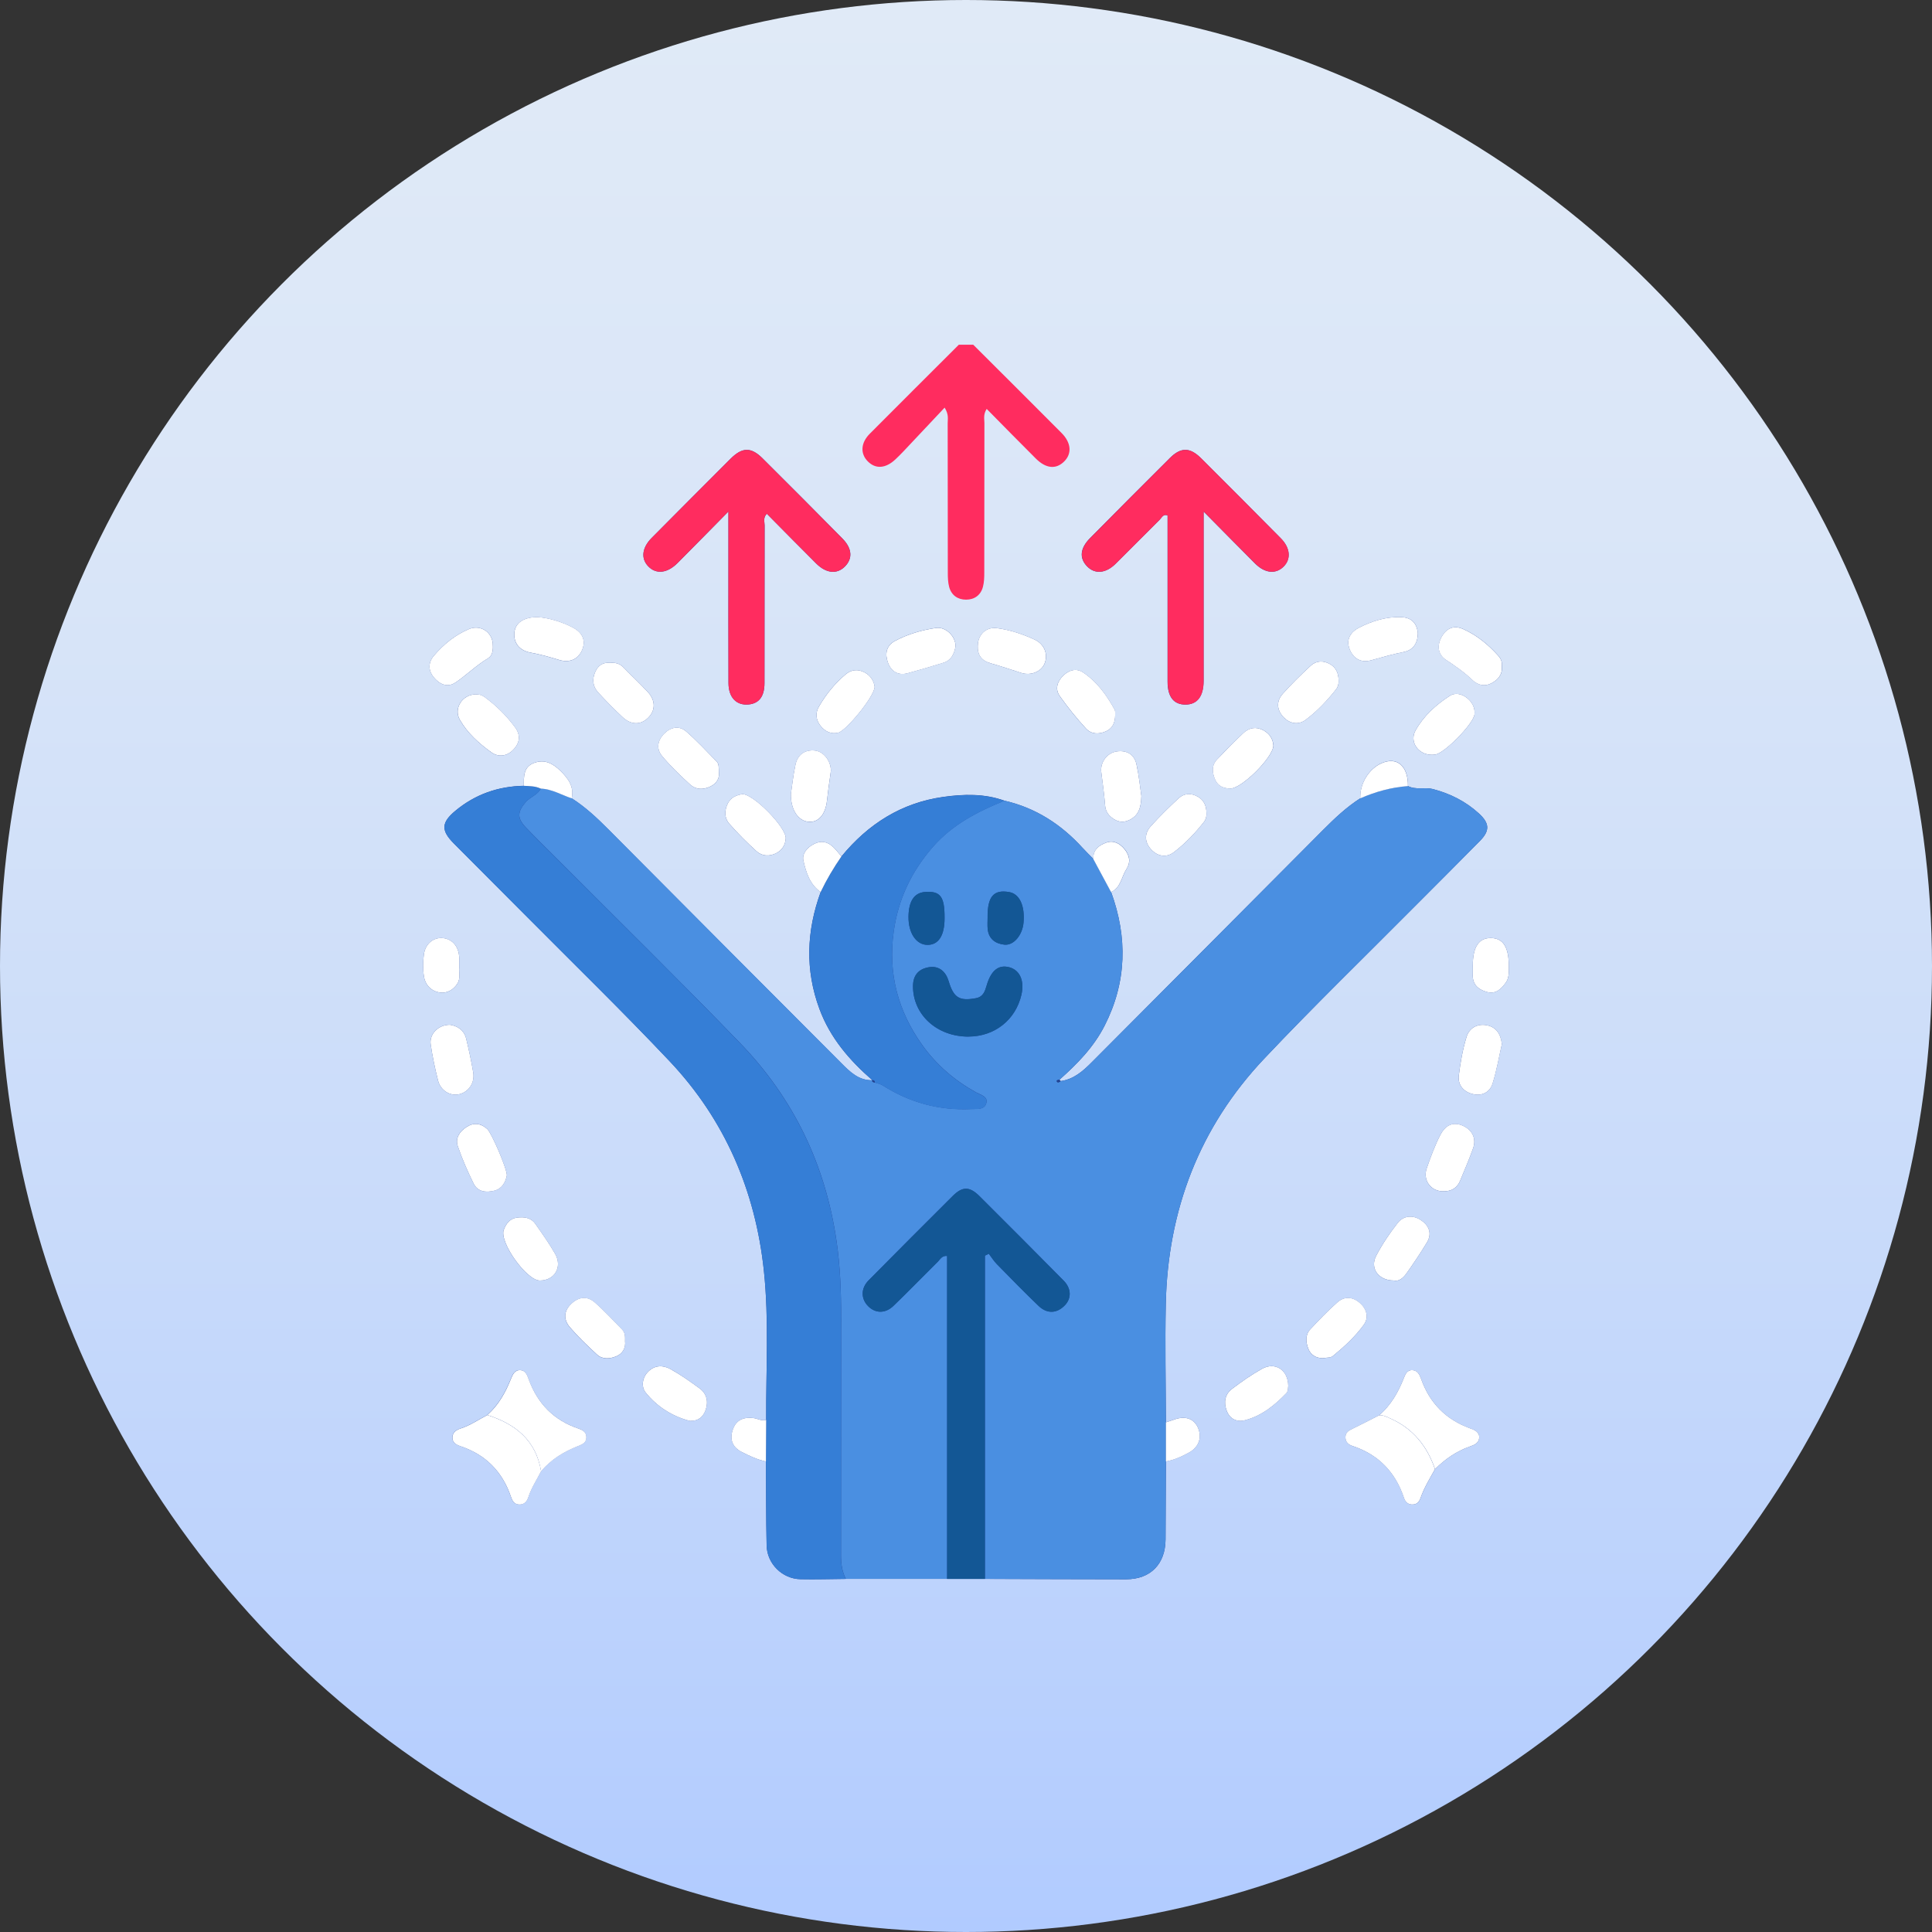 <svg width="242" height="242" viewBox="0 0 242 242" fill="none" xmlns="http://www.w3.org/2000/svg">
<rect x="0" y="0" width="242" height="242" fill="#333333" stroke="none"/>
<circle cx="121" cy="121" r="121" fill="url(#paint0_linear_2424_744)"/>
<path d="M172.757 177.281C171.647 177.842 170.549 178.419 169.431 178.96C168.965 179.186 168.542 179.396 168.534 180.018C168.526 180.635 168.916 180.958 169.395 181.116C172.673 182.189 174.792 184.389 175.874 187.655C176.035 188.143 176.401 188.498 177.008 188.454C177.543 188.414 177.793 188.066 177.949 187.618C178.392 186.339 179.104 185.192 179.755 184.018C181.018 182.763 182.446 181.77 184.135 181.184C184.67 180.999 185.225 180.76 185.281 180.127C185.35 179.368 184.706 179.118 184.143 178.916C181.123 177.818 179.084 175.759 178.006 172.724C177.817 172.191 177.563 171.654 176.908 171.626C176.216 171.593 176.011 172.191 175.81 172.699C175.114 174.447 174.193 176.038 172.757 177.285V177.281ZM61.035 177.241C59.937 177.818 58.907 178.524 57.713 178.92C57.182 179.093 56.679 179.392 56.659 180.042C56.639 180.724 57.19 180.982 57.705 181.156C60.854 182.222 62.929 184.341 63.995 187.489C64.156 187.97 64.381 188.418 65 188.45C65.68 188.486 66.006 188.054 66.183 187.505C66.557 186.355 67.228 185.358 67.763 184.292C69.018 182.799 70.623 181.826 72.416 181.124C72.927 180.926 73.462 180.704 73.438 179.993C73.414 179.295 72.871 179.081 72.36 178.904C69.32 177.854 67.321 175.771 66.215 172.772C66.026 172.259 65.833 171.654 65.177 171.618C64.441 171.577 64.196 172.199 63.967 172.764C63.283 174.451 62.414 176.013 61.027 177.232L61.035 177.241ZM105.4 107.271C105.046 106.864 104.724 106.416 104.326 106.056C103.646 105.439 102.89 105.253 101.997 105.693C101.092 106.141 100.437 106.94 100.634 107.804C100.967 109.265 101.43 110.787 102.793 111.736C101.02 116.608 100.823 121.492 102.649 126.405C103.996 130.025 106.417 132.831 109.281 135.313C107.555 135.362 106.453 134.247 105.367 133.158C95.63 123.401 85.898 113.641 76.181 103.865C74.765 102.44 73.309 101.079 71.612 99.998C71.914 98.552 71.218 97.559 70.241 96.591C69.271 95.63 68.25 95.069 66.919 95.549C65.555 96.042 65.599 97.261 65.615 98.427C62.406 98.488 59.535 99.485 57.049 101.548C55.271 103.025 55.219 104.006 56.836 105.637C59.772 108.595 62.724 111.53 65.66 114.489C71.741 120.616 77.934 126.639 83.863 132.911C90.792 140.25 94.621 149.146 95.683 159.161C96.338 165.365 95.936 171.622 95.972 177.854C95.401 178.024 94.906 177.689 94.372 177.624C93.165 177.479 92.204 177.834 91.782 179.109C91.371 180.345 91.773 181.281 92.896 181.862C93.865 182.363 94.862 182.831 95.944 183.065C95.968 186.573 95.952 190.081 96.029 193.584C96.081 195.881 97.991 197.762 100.26 197.807C102.154 197.847 104.052 197.786 105.946 197.77C110.173 197.77 114.404 197.77 118.631 197.77H123.373C129.269 197.786 135.161 197.819 141.057 197.819C144.11 197.819 145.972 195.918 145.996 192.834C146.02 189.576 146.028 186.315 146.04 183.057C147.086 182.871 148.047 182.432 148.96 181.923C150.227 181.221 150.601 179.937 149.998 178.714C149.471 177.644 148.385 177.325 147.026 177.826C146.7 177.947 146.366 178.044 146.036 178.153C146.024 173.224 145.92 168.292 146.024 163.363C146.273 151.576 150.243 141.194 158.339 132.621C164.613 125.977 171.181 119.615 177.62 113.128C180.202 110.529 182.804 107.945 185.378 105.33C186.645 104.042 186.58 103.11 185.245 101.891C183.58 100.369 181.625 99.392 179.458 98.831C178.44 98.569 177.346 98.98 176.365 98.46C176.385 95.937 175.013 94.742 173.071 95.582C171.458 96.28 170.312 98.165 170.392 99.99C168.655 101.1 167.171 102.508 165.719 103.965C156.071 113.669 146.41 123.357 136.754 133.053C135.648 134.163 134.493 135.192 132.857 135.414C132.804 135.358 132.752 135.301 132.704 135.249C134.924 133.283 136.983 131.18 138.354 128.495C141.146 123.03 141.254 117.431 139.175 111.728C140.418 111.163 140.486 109.806 141.117 108.825C141.693 107.933 141.455 107.057 140.844 106.327C140.281 105.657 139.509 105.205 138.596 105.528C137.663 105.859 136.907 106.424 136.955 107.586C136.504 107.126 136.038 106.682 135.608 106.21C132.929 103.259 129.728 101.188 125.818 100.292C123.305 99.384 120.703 99.457 118.141 99.82C112.916 100.555 108.742 103.207 105.412 107.263L105.4 107.271ZM91.243 64.068C91.243 66.297 91.243 68.089 91.243 69.877C91.243 75.104 91.231 80.336 91.251 85.563C91.259 87.363 92.236 88.372 93.744 88.243C95.067 88.126 95.755 87.254 95.759 85.571C95.771 78.983 95.759 72.396 95.775 65.812C95.775 65.364 95.562 64.843 96.053 64.351C98.144 66.458 100.179 68.533 102.238 70.583C103.485 71.823 104.82 71.952 105.798 70.995C106.835 69.982 106.755 68.702 105.5 67.431C102.186 64.076 98.856 60.73 95.51 57.404C94.074 55.979 92.968 56.008 91.512 57.461C88.21 60.758 84.916 64.068 81.63 67.378C80.404 68.618 80.255 69.97 81.208 70.947C82.198 71.964 83.585 71.814 84.876 70.519C86.895 68.493 88.894 66.45 91.247 64.068H91.243ZM150.766 64.085C153.119 66.458 155.154 68.533 157.205 70.583C158.431 71.811 159.783 71.948 160.764 70.987C161.737 70.034 161.625 68.634 160.418 67.415C157.1 64.06 153.77 60.718 150.428 57.388C149.049 56.016 147.91 56.003 146.539 57.368C143.193 60.694 139.867 64.04 136.549 67.391C135.274 68.678 135.161 69.913 136.175 70.951C137.144 71.944 138.499 71.839 139.734 70.62C141.592 68.787 143.414 66.918 145.272 65.086C145.521 64.839 145.686 64.351 146.245 64.561C146.245 71.5 146.245 78.434 146.245 85.373C146.245 87.299 147.026 88.271 148.514 88.255C149.97 88.239 150.746 87.226 150.758 85.309C150.766 83.952 150.758 82.592 150.758 81.236V64.085H150.766ZM179.301 94.544C179.401 94.54 179.602 94.548 179.799 94.516C180.974 94.31 184.573 90.657 184.694 89.474C184.783 88.623 184.372 87.9 183.713 87.395C183.081 86.911 182.265 86.725 181.593 87.161C179.86 88.284 178.323 89.676 177.306 91.493C176.522 92.889 177.6 94.512 179.301 94.548V94.544ZM59.555 86.98C57.91 87.004 56.779 88.732 57.592 90.156C58.545 91.828 59.993 93.115 61.525 94.229C62.374 94.843 63.432 94.786 64.264 93.939C65.129 93.059 65.233 92.07 64.501 91.089C63.424 89.636 62.145 88.368 60.681 87.299C60.339 87.048 59.961 86.964 59.551 86.984L59.555 86.98ZM99.065 99.481C99.045 101.535 100.054 102.88 101.346 102.948C102.552 103.013 103.401 101.996 103.586 100.325C103.718 99.138 103.883 97.951 104.052 96.768C104.225 95.561 103.276 94.136 102.057 94.015C100.811 93.89 99.914 94.54 99.644 95.771C99.347 97.132 99.21 98.524 99.065 99.485V99.481ZM142.967 99.707C142.799 98.581 142.662 97.14 142.352 95.731C142.075 94.48 141.125 93.947 139.891 94.124C138.64 94.302 137.791 95.521 137.944 96.72C138.121 98.1 138.314 99.485 138.423 100.869C138.475 101.531 138.749 102.016 139.235 102.399C139.907 102.928 140.607 103.122 141.451 102.718C142.614 102.161 142.931 101.188 142.967 99.707ZM139.682 89.583C139.666 89.382 139.722 89.091 139.613 88.889C138.616 87.073 137.413 85.409 135.676 84.239C134.815 83.658 133.91 83.928 133.202 84.606C132.446 85.329 132.1 86.285 132.74 87.19C133.749 88.615 134.855 89.983 136.034 91.266C136.689 91.981 137.643 92.013 138.548 91.597C139.38 91.214 139.666 90.5 139.682 89.583ZM61.734 80.808C61.73 79.197 60.202 78.172 58.722 78.806C56.981 79.549 55.545 80.723 54.334 82.156C53.639 82.98 53.626 83.944 54.29 84.784C55.006 85.692 56.019 86.189 57.065 85.486C58.469 84.542 59.675 83.323 61.147 82.447C61.662 82.14 61.779 81.446 61.738 80.808H61.734ZM188.117 83.464C188.185 83.008 188.048 82.548 187.69 82.144C186.436 80.747 185.024 79.573 183.294 78.798C182.1 78.261 181.207 78.701 180.616 79.71C179.989 80.78 180.053 81.946 181.135 82.657C182.313 83.432 183.447 84.223 184.469 85.204C185.128 85.837 186.017 86.027 186.838 85.575C187.594 85.163 188.225 84.554 188.121 83.468L188.117 83.464ZM56.369 128.362C54.917 128.342 53.755 129.521 53.944 130.812C54.165 132.338 54.491 133.856 54.869 135.353C55.183 136.593 56.377 137.315 57.483 137.069C58.686 136.807 59.49 135.644 59.273 134.336C59.032 132.911 58.73 131.495 58.388 130.094C58.119 128.984 57.266 128.512 56.369 128.362ZM76.418 83.028C75.513 82.931 74.898 83.363 74.544 84.191C74.154 85.103 74.25 85.995 74.914 86.721C75.895 87.795 76.921 88.829 77.983 89.826C79.052 90.831 80.263 90.827 81.192 89.902C82.117 88.982 82.137 87.747 81.148 86.681C80.159 85.615 79.093 84.622 78.079 83.577C77.613 83.097 77.062 82.975 76.418 83.028ZM122.476 80.885C122.428 82.043 122.943 82.757 124.085 83.081C125.38 83.444 126.651 83.888 127.938 84.291C129.124 84.663 130.423 84.138 130.842 83.129C131.32 81.975 130.83 80.683 129.603 80.118C128.103 79.423 126.53 78.907 124.889 78.681C123.53 78.495 122.496 79.484 122.476 80.889V80.885ZM167.67 85.288C167.678 84.312 167.336 83.601 166.576 83.173C165.763 82.713 164.882 82.741 164.199 83.367C162.98 84.485 161.798 85.656 160.688 86.887C159.875 87.787 159.895 88.853 160.708 89.761C161.508 90.657 162.618 90.863 163.551 90.16C164.987 89.079 166.242 87.759 167.364 86.334C167.617 86.011 167.694 85.603 167.67 85.288ZM90.052 96.797C90.02 96.155 90.088 95.711 89.783 95.404C88.52 94.116 87.297 92.776 85.934 91.606C85.065 90.863 84.019 91.081 83.215 91.88C82.358 92.732 82.169 93.805 82.958 94.734C84.023 95.993 85.222 97.152 86.441 98.266C87.16 98.924 88.073 98.952 88.974 98.524C89.807 98.125 90.125 97.454 90.056 96.801L90.052 96.797ZM92.988 99.473C92.224 99.614 91.544 99.872 91.166 100.635C90.72 101.531 90.716 102.456 91.355 103.186C92.413 104.393 93.555 105.536 94.742 106.613C95.462 107.267 96.383 107.316 97.267 106.852C97.991 106.472 98.365 105.83 98.418 105.023C98.506 103.651 94.368 99.441 92.988 99.473ZM151.12 101.895C151.128 100.914 150.782 100.207 150.022 99.78C149.205 99.323 148.329 99.356 147.645 99.981C146.426 101.104 145.244 102.27 144.138 103.501C143.325 104.401 143.354 105.471 144.166 106.375C144.966 107.267 146.08 107.469 147.009 106.767C148.441 105.681 149.704 104.365 150.818 102.936C151.072 102.613 151.144 102.206 151.12 101.895ZM188.121 130.784C187.972 129.44 187.357 128.625 186.194 128.415C185.012 128.197 184.03 128.79 183.697 129.872C183.218 131.434 182.928 133.073 182.727 134.7C182.579 135.886 183.294 136.734 184.429 137.029C185.591 137.331 186.604 136.851 186.958 135.717C187.477 134.062 187.767 132.33 188.121 130.78V130.784ZM63.488 147.229C63.512 146.406 61.557 141.881 61.023 141.404C60.214 140.686 59.346 140.573 58.425 141.17C57.556 141.735 57.001 142.571 57.343 143.572C57.889 145.174 58.577 146.736 59.325 148.254C59.856 149.328 60.946 149.397 61.944 149.134C62.893 148.888 63.323 148.06 63.488 147.225V147.229ZM109.558 86.031C109.474 85.389 109.128 84.663 108.291 84.219C107.435 83.767 106.614 83.884 105.914 84.473C104.567 85.611 103.457 86.98 102.576 88.498C102.13 89.269 102.166 90.132 102.757 90.891C103.332 91.622 104.048 91.977 104.985 91.779C105.938 91.577 109.514 87.274 109.558 86.031ZM119.693 80.961C119.721 79.722 118.487 78.471 117.236 78.652C115.454 78.911 113.717 79.423 112.116 80.271C110.99 80.864 110.825 81.918 111.223 82.996C111.633 84.114 112.502 84.651 113.721 84.316C115.213 83.908 116.697 83.476 118.173 83.012C119.15 82.705 119.528 81.898 119.693 80.957V80.961ZM177.604 79.371C177.507 78.124 176.864 77.361 175.54 77.304C173.646 77.224 171.872 77.789 170.223 78.624C169.254 79.117 168.583 80.009 169.025 81.236C169.487 82.515 170.477 83.056 171.76 82.705C173.103 82.338 174.438 81.942 175.806 81.672C177.008 81.438 177.551 80.61 177.604 79.371ZM159.509 93.378C159.461 92.599 159.063 91.9 158.234 91.46C157.313 90.976 156.461 91.153 155.745 91.824C154.615 92.885 153.521 93.991 152.455 95.121C151.743 95.872 151.836 96.784 152.21 97.648C152.572 98.484 153.3 98.775 154.168 98.762C155.556 98.738 159.465 94.895 159.513 93.378H159.509ZM180.753 149.223C181.754 149.251 182.502 148.852 182.892 147.899C183.443 146.555 184.026 145.223 184.513 143.854C184.964 142.587 184.396 141.481 183.13 140.968C181.831 140.44 180.942 141.134 180.411 142.167C179.727 143.499 179.204 144.92 178.71 146.341C178.191 147.834 179.212 149.215 180.753 149.227V149.223ZM67.397 77.304C65.555 77.284 64.538 78.051 64.425 79.234C64.304 80.509 65.032 81.494 66.452 81.748C67.683 81.966 68.865 82.314 70.056 82.673C71.419 83.085 72.517 82.523 72.963 81.292C73.438 79.989 72.73 79.109 71.709 78.584C70.245 77.829 68.652 77.397 67.393 77.308L67.397 77.304ZM161.359 173.612C161.343 171.549 159.694 170.552 158.065 171.46C156.758 172.191 155.52 173.063 154.321 173.967C153.424 174.645 153.259 175.646 153.645 176.688C154.044 177.761 154.941 178.153 155.95 177.89C158.037 177.35 159.67 176.017 161.134 174.492C161.367 174.249 161.327 173.741 161.355 173.612H161.359ZM86.384 177.975C87.438 178.024 88.073 177.495 88.383 176.607C88.749 175.561 88.532 174.572 87.619 173.902C86.449 173.043 85.258 172.195 83.991 171.497C83.086 170.992 82.061 170.96 81.216 171.779C80.412 172.562 80.311 173.721 80.862 174.411C82.278 176.183 84.172 177.39 86.384 177.975ZM67.606 160.396C69.46 160.408 70.478 158.709 69.529 157.05C68.785 155.75 67.912 154.527 67.051 153.296C66.5 152.505 65.644 152.408 64.767 152.517C63.862 152.63 63.379 153.276 63.094 154.055C62.527 155.605 65.949 160.384 67.606 160.396ZM174.575 160.396C175.207 160.562 175.762 160.085 176.172 159.508C177.069 158.249 177.929 156.957 178.73 155.637C179.446 154.454 178.935 153.441 177.929 152.799C176.972 152.19 175.81 152.254 175.078 153.183C174.064 154.475 173.127 155.859 172.371 157.312C171.567 158.854 172.657 160.4 174.575 160.396ZM78.288 167.965C78.308 167.432 78.3 166.923 77.91 166.532C76.78 165.393 75.706 164.199 74.5 163.149C73.543 162.313 72.469 162.447 71.544 163.331C70.574 164.255 70.582 165.337 71.395 166.277C72.441 167.488 73.603 168.602 74.781 169.684C75.477 170.322 76.406 170.221 77.194 169.894C77.983 169.567 78.397 168.861 78.284 167.969L78.288 167.965ZM165.791 170.124C166.178 170.047 166.664 170.092 166.934 169.874C168.361 168.703 169.741 167.444 170.823 165.946C171.474 165.046 171.201 164.009 170.364 163.246C169.471 162.435 168.422 162.342 167.525 163.129C166.322 164.178 165.216 165.345 164.122 166.515C163.467 167.218 163.563 168.138 163.865 168.929C164.167 169.725 164.858 170.165 165.787 170.128L165.791 170.124ZM57.524 121.169C57.524 120.681 57.532 120.33 57.524 119.982C57.487 118.59 56.675 117.617 55.456 117.504C54.314 117.399 53.285 118.198 53.099 119.526C52.971 120.455 52.959 121.436 53.112 122.356C53.289 123.417 54.053 124.18 55.123 124.322C55.987 124.439 56.772 124.007 57.278 123.232C57.721 122.55 57.455 121.767 57.528 121.173L57.524 121.169ZM184.473 120.947C184.473 121.298 184.489 121.649 184.473 121.997C184.409 123.26 185.08 123.922 186.226 124.245C187.365 124.568 188.012 123.886 188.595 123.111C189.038 122.521 188.997 121.799 188.997 121.092C189.001 118.658 188.318 117.528 186.781 117.496C185.241 117.46 184.485 118.59 184.477 120.947H184.473Z" fill="#224392"/>
<path d="M121.907 43.18C125.595 46.861 129.291 50.534 132.963 54.228C134.189 55.459 134.286 56.823 133.297 57.804C132.275 58.817 131.02 58.708 129.741 57.433C127.694 55.394 125.675 53.332 123.592 51.22C123.141 51.919 123.306 52.48 123.306 53.001C123.294 59.241 123.302 65.478 123.29 71.718C123.29 72.315 123.274 72.937 123.121 73.51C122.844 74.556 122.051 75.113 121.01 75.113C119.968 75.113 119.172 74.564 118.89 73.518C118.738 72.949 118.721 72.327 118.721 71.726C118.709 65.486 118.721 59.249 118.705 53.009C118.705 52.484 118.866 51.927 118.323 51.059C116.57 52.924 114.901 54.7 113.228 56.472C112.882 56.835 112.528 57.194 112.162 57.538C110.939 58.688 109.688 58.781 108.707 57.8C107.746 56.839 107.798 55.487 108.94 54.337C112.648 50.607 116.381 46.897 120.101 43.18C120.704 43.18 121.303 43.18 121.907 43.18Z" fill="#FF2C5F"/>
<path d="M132.854 135.419C134.491 135.197 135.645 134.168 136.751 133.058C146.408 123.362 156.072 113.675 165.717 103.971C167.169 102.514 168.649 101.105 170.39 99.995C172.301 99.159 174.279 98.606 176.367 98.461C177.352 98.982 178.446 98.57 179.459 98.832C181.631 99.393 183.582 100.37 185.247 101.892C186.582 103.111 186.642 104.043 185.38 105.331C182.81 107.947 180.207 110.526 177.621 113.13C171.182 119.616 164.615 125.978 158.341 132.622C150.245 141.196 146.271 151.578 146.026 163.364C145.921 168.293 146.026 173.221 146.038 178.154C146.038 179.789 146.038 181.42 146.038 183.054C146.022 186.312 146.018 189.573 145.994 192.831C145.974 195.911 144.107 197.812 141.055 197.816C135.159 197.816 129.267 197.788 123.371 197.768C123.371 184.269 123.371 170.771 123.371 157.277L123.857 157.039C124.191 157.475 124.485 157.951 124.863 158.339C126.584 160.099 128.306 161.863 130.083 163.566C131.173 164.608 132.412 164.523 133.401 163.477C134.23 162.601 134.19 161.378 133.228 160.401C129.729 156.865 126.222 153.338 122.695 149.83C121.452 148.595 120.564 148.582 119.337 149.802C115.81 153.305 112.303 156.837 108.804 160.369C107.83 161.354 107.818 162.642 108.711 163.574C109.62 164.519 110.875 164.571 111.921 163.562C113.803 161.75 115.613 159.865 117.475 158.032C117.772 157.741 117.97 157.257 118.633 157.314V197.764C114.406 197.764 110.175 197.764 105.948 197.764C105.478 196.847 105.345 195.878 105.345 194.853C105.365 184.887 105.345 174.921 105.361 164.955C105.365 161.794 105.248 158.658 104.794 155.513C103.41 145.918 99.409 137.591 92.72 130.668C85.111 122.793 77.285 115.124 69.555 107.361C68.312 106.114 67.049 104.891 65.838 103.616C64.749 102.465 64.813 101.67 65.855 100.463C66.418 99.813 67.335 99.579 67.741 98.768C69.144 98.82 70.335 99.555 71.618 99.987C73.315 101.069 74.771 102.433 76.187 103.854C85.903 113.63 95.636 123.391 105.373 133.147C106.459 134.237 107.565 135.351 109.286 135.302L109.258 135.27C109.194 135.565 109.427 135.545 109.592 135.597C109.918 135.714 110.28 135.771 110.565 135.952C113.956 138.116 117.648 139.109 121.666 138.919C122.418 138.883 123.343 139.04 123.556 138.124C123.737 137.337 122.848 137.147 122.301 136.848C119.631 135.379 117.342 133.425 115.573 130.971C112.504 126.713 111.205 121.974 111.945 116.674C112.512 112.609 114.181 109.138 116.843 106.082C119.281 103.285 122.458 101.65 125.812 100.289C129.721 101.186 132.923 103.256 135.601 106.207C136.032 106.683 136.498 107.127 136.949 107.583C137.689 108.964 138.433 110.34 139.173 111.721C141.252 117.425 141.143 123.023 138.352 128.489C136.981 131.173 134.922 133.276 132.702 135.242C132.565 135.29 132.279 135.25 132.388 135.484C132.456 135.633 132.718 135.569 132.858 135.411L132.854 135.419ZM121.324 129.841C124.589 129.829 127.216 127.754 127.94 124.614C128.338 122.886 127.771 121.546 126.476 121.174C125.104 120.779 124.143 121.534 123.592 123.423C123.379 124.153 123.17 124.86 122.245 125.033C120.165 125.425 119.45 124.969 118.83 122.902C118.476 121.719 117.644 120.952 116.381 121.15C115.142 121.344 114.37 122.087 114.362 123.524C114.35 127.096 117.354 129.861 121.328 129.845L121.324 129.841ZM118.315 114.865C118.315 112.294 117.768 111.592 115.89 111.725C114.523 111.822 113.827 112.855 113.799 114.817C113.771 116.884 114.78 118.369 116.204 118.353C117.575 118.341 118.315 117.17 118.315 115.019C118.315 114.97 118.315 114.918 118.315 114.869V114.865ZM123.705 114.865C123.705 115.366 123.664 115.87 123.713 116.367C123.837 117.618 124.694 118.208 125.808 118.325C126.986 118.446 128.076 117.106 128.205 115.552C128.386 113.42 127.698 111.963 126.407 111.737C124.465 111.398 123.693 112.29 123.701 114.869L123.705 114.865Z" fill="#4A8FE1"/>
<path d="M67.735 98.781C67.329 99.592 66.412 99.822 65.849 100.476C64.808 101.683 64.743 102.478 65.833 103.628C67.044 104.904 68.306 106.127 69.549 107.374C77.279 115.133 85.106 122.802 92.715 130.681C99.403 137.604 103.405 145.931 104.789 155.526C105.243 158.671 105.36 161.807 105.356 164.968C105.34 174.934 105.356 184.9 105.34 194.866C105.34 195.895 105.472 196.864 105.943 197.776C104.049 197.793 102.15 197.853 100.256 197.813C97.988 197.764 96.077 195.883 96.025 193.591C95.945 190.087 95.965 186.579 95.941 183.071C95.953 181.336 95.961 179.6 95.973 177.864C95.937 171.632 96.343 165.379 95.683 159.171C94.621 149.152 90.797 140.256 83.863 132.922C77.935 126.649 71.741 120.626 65.66 114.499C62.724 111.54 59.768 108.606 56.836 105.647C55.219 104.016 55.272 103.035 57.049 101.558C59.531 99.495 62.407 98.498 65.616 98.438C66.336 98.478 67.064 98.466 67.735 98.789V98.781Z" fill="#357ED6"/>
<path d="M125.815 100.305C122.46 101.666 119.287 103.296 116.846 106.098C114.183 109.153 112.514 112.625 111.947 116.69C111.207 121.99 112.51 126.729 115.575 130.987C117.345 133.441 119.633 135.395 122.304 136.864C122.847 137.163 123.739 137.353 123.558 138.14C123.345 139.056 122.42 138.899 121.668 138.935C117.65 139.129 113.958 138.132 110.568 135.968C110.282 135.786 109.92 135.726 109.595 135.613C109.595 135.387 109.446 135.318 109.261 135.286L109.289 135.318C106.429 132.836 104.004 130.03 102.657 126.41C100.831 121.497 101.024 116.613 102.802 111.741C103.546 110.179 104.427 108.697 105.408 107.276C108.738 103.22 112.917 100.568 118.137 99.833C120.699 99.474 123.301 99.397 125.815 100.305Z" fill="#357ED6"/>
<path d="M118.635 197.772V157.322C117.971 157.266 117.77 157.75 117.476 158.041C115.618 159.877 113.804 161.758 111.922 163.571C110.876 164.576 109.622 164.527 108.713 163.583C107.82 162.654 107.832 161.363 108.805 160.378C112.304 156.842 115.811 153.314 119.338 149.81C120.565 148.591 121.454 148.599 122.697 149.838C126.224 153.346 129.731 156.874 133.23 160.41C134.195 161.383 134.231 162.61 133.403 163.486C132.409 164.535 131.171 164.62 130.085 163.575C128.307 161.871 126.59 160.107 124.864 158.347C124.482 157.96 124.189 157.484 123.859 157.048L123.372 157.286C123.372 170.784 123.372 184.282 123.372 197.776C121.792 197.776 120.211 197.776 118.631 197.776L118.635 197.772Z" fill="#135795"/>
<path d="M91.243 64.07C88.894 66.452 86.891 68.494 84.873 70.52C83.582 71.816 82.194 71.966 81.205 70.948C80.255 69.972 80.4 68.615 81.627 67.38C84.913 64.066 88.207 60.76 91.508 57.462C92.964 56.005 94.07 55.977 95.506 57.406C98.852 60.732 102.182 64.074 105.496 67.433C106.755 68.704 106.832 69.984 105.794 70.997C104.813 71.954 103.482 71.82 102.235 70.585C100.172 68.534 98.136 66.46 96.049 64.353C95.558 64.845 95.772 65.366 95.772 65.814C95.756 72.401 95.768 78.989 95.756 85.573C95.756 87.252 95.064 88.128 93.741 88.245C92.233 88.378 91.255 87.365 91.247 85.565C91.227 80.337 91.239 75.106 91.239 69.879C91.239 68.091 91.239 66.302 91.239 64.07H91.243Z" fill="#FF2C5F"/>
<path d="M150.77 64.085V81.236C150.77 82.592 150.778 83.952 150.77 85.309C150.758 87.226 149.978 88.239 148.526 88.255C147.038 88.271 146.258 87.299 146.258 85.373C146.25 78.439 146.258 71.5 146.258 64.561C145.699 64.347 145.53 64.839 145.284 65.086C143.426 66.918 141.604 68.787 139.746 70.62C138.512 71.839 137.156 71.944 136.187 70.951C135.178 69.913 135.286 68.678 136.561 67.391C139.883 64.04 143.209 60.694 146.551 57.368C147.923 56.003 149.061 56.016 150.44 57.388C153.783 60.718 157.113 64.06 160.431 67.415C161.637 68.634 161.75 70.034 160.777 70.987C159.795 71.948 158.448 71.811 157.217 70.583C155.162 68.533 153.127 66.458 150.778 64.085H150.77Z" fill="#FF2C5F"/>
<path d="M67.773 184.298C67.238 185.364 66.566 186.361 66.192 187.511C66.015 188.056 65.689 188.492 65.01 188.456C64.39 188.423 64.165 187.971 64.004 187.495C62.938 184.35 60.863 182.227 57.714 181.162C57.199 180.988 56.648 180.73 56.669 180.047C56.689 179.394 57.187 179.099 57.722 178.925C58.917 178.534 59.946 177.823 61.044 177.246C64.567 178.368 67.137 180.407 67.781 184.302L67.773 184.298Z" fill="white"/>
<path d="M179.748 184.016C179.101 185.19 178.385 186.337 177.943 187.616C177.786 188.064 177.54 188.411 177.001 188.452C176.394 188.496 176.028 188.141 175.867 187.653C174.785 184.387 172.666 182.191 169.388 181.113C168.914 180.956 168.519 180.637 168.527 180.016C168.536 179.394 168.958 179.184 169.424 178.958C170.542 178.413 171.644 177.84 172.75 177.279C173.277 177.234 173.712 177.477 174.17 177.682C176.993 178.942 178.755 181.134 179.74 184.016H179.748Z" fill="white"/>
<path d="M67.776 184.297C67.136 180.402 64.562 178.364 61.039 177.241C62.427 176.022 63.295 174.46 63.979 172.769C64.208 172.204 64.454 171.586 65.19 171.623C65.845 171.659 66.038 172.264 66.227 172.777C67.329 175.78 69.328 177.863 72.373 178.909C72.887 179.086 73.43 179.3 73.451 179.998C73.475 180.709 72.936 180.931 72.429 181.129C70.635 181.831 69.031 182.804 67.776 184.297Z" fill="white"/>
<path d="M179.748 184.018C178.762 181.136 177.001 178.944 174.178 177.685C173.719 177.479 173.281 177.237 172.758 177.281C174.194 176.034 175.115 174.444 175.81 172.696C176.011 172.187 176.213 171.594 176.908 171.622C177.56 171.65 177.817 172.191 178.006 172.72C179.08 175.755 181.123 177.814 184.144 178.912C184.703 179.114 185.346 179.364 185.282 180.123C185.226 180.757 184.67 180.995 184.136 181.181C182.446 181.766 181.019 182.763 179.756 184.014L179.748 184.018Z" fill="white"/>
<path d="M179.302 94.546C177.601 94.506 176.523 92.888 177.308 91.491C178.325 89.674 179.861 88.282 181.595 87.16C182.267 86.724 183.083 86.909 183.714 87.394C184.374 87.898 184.784 88.621 184.696 89.473C184.575 90.655 180.976 94.312 179.801 94.514C179.604 94.546 179.403 94.538 179.302 94.542V94.546Z" fill="white"/>
<path d="M59.556 86.98C59.971 86.956 60.345 87.045 60.687 87.295C62.151 88.365 63.429 89.632 64.507 91.085C65.235 92.066 65.135 93.055 64.27 93.935C63.438 94.783 62.376 94.84 61.531 94.226C59.995 93.116 58.551 91.828 57.598 90.153C56.785 88.732 57.916 87.005 59.56 86.98H59.556Z" fill="white"/>
<path d="M99.063 99.476C99.208 98.519 99.348 97.123 99.642 95.763C99.911 94.531 100.808 93.885 102.055 94.007C103.278 94.128 104.223 95.553 104.05 96.76C103.881 97.942 103.712 99.125 103.583 100.316C103.398 101.987 102.55 103.004 101.343 102.939C100.052 102.871 99.043 101.531 99.063 99.472V99.476Z" fill="white"/>
<path d="M142.967 99.704C142.931 101.186 142.613 102.159 141.451 102.716C140.606 103.119 139.902 102.926 139.235 102.397C138.748 102.013 138.474 101.529 138.422 100.867C138.314 99.478 138.116 98.098 137.944 96.718C137.791 95.519 138.639 94.3 139.89 94.122C141.125 93.948 142.078 94.477 142.351 95.728C142.661 97.133 142.802 98.578 142.967 99.704Z" fill="white"/>
<path d="M139.686 89.579C139.67 90.495 139.385 91.209 138.552 91.593C137.647 92.009 136.694 91.976 136.038 91.262C134.856 89.978 133.754 88.61 132.745 87.185C132.105 86.281 132.451 85.324 133.207 84.602C133.919 83.923 134.82 83.657 135.68 84.234C137.418 85.405 138.62 87.068 139.618 88.884C139.726 89.086 139.67 89.377 139.686 89.579Z" fill="white"/>
<path d="M61.731 80.809C61.776 81.447 61.659 82.141 61.144 82.448C59.668 83.323 58.462 84.543 57.062 85.487C56.02 86.189 55.003 85.693 54.287 84.785C53.627 83.945 53.636 82.98 54.331 82.157C55.542 80.724 56.978 79.549 58.719 78.807C60.199 78.173 61.727 79.202 61.731 80.809Z" fill="white"/>
<path d="M188.112 83.471C188.217 84.557 187.585 85.166 186.829 85.578C186.005 86.026 185.12 85.841 184.46 85.207C183.439 84.226 182.305 83.435 181.126 82.66C180.044 81.949 179.98 80.783 180.607 79.713C181.199 78.704 182.092 78.264 183.286 78.801C185.015 79.576 186.427 80.751 187.682 82.147C188.044 82.551 188.181 83.011 188.108 83.467L188.112 83.471Z" fill="white"/>
<path d="M56.371 128.364C57.268 128.513 58.117 128.989 58.39 130.095C58.732 131.5 59.034 132.913 59.275 134.338C59.496 135.645 58.688 136.804 57.485 137.07C56.379 137.313 55.185 136.594 54.871 135.355C54.493 133.857 54.167 132.34 53.946 130.814C53.757 129.522 54.919 128.343 56.371 128.364Z" fill="white"/>
<path d="M76.416 83.029C77.06 82.977 77.615 83.098 78.077 83.578C79.091 84.624 80.157 85.617 81.146 86.682C82.131 87.748 82.115 88.983 81.19 89.903C80.261 90.828 79.051 90.832 77.981 89.827C76.919 88.829 75.894 87.796 74.912 86.722C74.249 85.996 74.152 85.104 74.542 84.192C74.896 83.364 75.511 82.932 76.416 83.029Z" fill="white"/>
<path d="M122.475 80.883C122.491 79.482 123.525 78.493 124.884 78.679C126.525 78.901 128.098 79.421 129.598 80.116C130.825 80.685 131.315 81.972 130.837 83.127C130.419 84.14 129.119 84.661 127.933 84.289C126.65 83.886 125.375 83.442 124.08 83.079C122.938 82.76 122.427 82.045 122.471 80.883H122.475Z" fill="white"/>
<path d="M167.671 85.289C167.691 85.604 167.615 86.012 167.365 86.335C166.247 87.759 164.993 89.079 163.553 90.161C162.62 90.864 161.51 90.654 160.709 89.762C159.897 88.853 159.877 87.788 160.689 86.888C161.799 85.656 162.978 84.486 164.2 83.368C164.884 82.742 165.765 82.714 166.577 83.174C167.337 83.602 167.679 84.312 167.671 85.289Z" fill="white"/>
<path d="M90.051 96.797C90.124 97.451 89.806 98.125 88.969 98.52C88.068 98.948 87.155 98.92 86.435 98.262C85.217 97.148 84.018 95.99 82.953 94.73C82.164 93.802 82.353 92.728 83.21 91.876C84.014 91.077 85.064 90.855 85.929 91.602C87.292 92.772 88.515 94.112 89.778 95.4C90.079 95.707 90.015 96.151 90.047 96.793L90.051 96.797Z" fill="white"/>
<path d="M92.989 99.469C94.369 99.437 98.507 103.647 98.419 105.019C98.366 105.822 97.992 106.464 97.268 106.848C96.388 107.312 95.463 107.263 94.743 106.61C93.552 105.532 92.414 104.389 91.356 103.183C90.717 102.452 90.721 101.528 91.167 100.631C91.545 99.869 92.225 99.61 92.989 99.469Z" fill="white"/>
<path d="M151.12 101.895C151.14 102.206 151.068 102.613 150.819 102.936C149.705 104.365 148.442 105.677 147.01 106.767C146.081 107.469 144.967 107.267 144.167 106.375C143.354 105.471 143.326 104.405 144.138 103.501C145.244 102.27 146.427 101.104 147.645 99.981C148.329 99.352 149.21 99.323 150.022 99.78C150.782 100.207 151.128 100.914 151.12 101.895Z" fill="white"/>
<path d="M188.124 130.78C187.77 132.33 187.484 134.058 186.961 135.717C186.607 136.847 185.594 137.331 184.432 137.029C183.298 136.734 182.582 135.886 182.73 134.699C182.932 133.073 183.221 131.434 183.7 129.872C184.034 128.79 185.015 128.201 186.197 128.415C187.356 128.629 187.975 129.44 188.124 130.784V130.78Z" fill="white"/>
<path d="M63.489 147.229C63.325 148.064 62.894 148.892 61.945 149.138C60.947 149.396 59.858 149.328 59.327 148.258C58.579 146.74 57.891 145.178 57.344 143.576C57.002 142.579 57.561 141.739 58.426 141.174C59.343 140.577 60.212 140.69 61.024 141.408C61.559 141.88 63.517 146.405 63.489 147.233V147.229Z" fill="white"/>
<path d="M109.561 86.033C109.517 87.277 105.942 91.58 104.988 91.781C104.051 91.979 103.331 91.624 102.76 90.893C102.165 90.135 102.129 89.271 102.579 88.5C103.464 86.978 104.57 85.61 105.917 84.475C106.617 83.886 107.434 83.769 108.294 84.221C109.131 84.665 109.477 85.392 109.561 86.033Z" fill="white"/>
<path d="M119.693 80.963C119.528 81.904 119.15 82.711 118.172 83.018C116.696 83.482 115.212 83.914 113.72 84.322C112.502 84.653 111.633 84.12 111.223 83.002C110.825 81.924 110.993 80.87 112.116 80.277C113.716 79.429 115.454 78.917 117.235 78.658C118.482 78.477 119.717 79.728 119.693 80.967V80.963Z" fill="white"/>
<path d="M177.6 79.371C177.552 80.615 177.005 81.438 175.803 81.672C174.431 81.943 173.1 82.338 171.757 82.706C170.478 83.057 169.484 82.516 169.022 81.236C168.579 80.009 169.251 79.117 170.22 78.624C171.869 77.785 173.643 77.224 175.537 77.305C176.86 77.361 177.504 78.124 177.6 79.371Z" fill="white"/>
<path d="M159.504 93.38C159.46 94.897 155.547 98.74 154.159 98.764C153.291 98.781 152.563 98.486 152.201 97.65C151.827 96.782 151.734 95.874 152.446 95.123C153.516 93.997 154.606 92.891 155.736 91.826C156.448 91.156 157.304 90.978 158.225 91.462C159.054 91.898 159.452 92.601 159.5 93.38H159.504Z" fill="white"/>
<path d="M180.754 149.222C179.213 149.21 178.192 147.825 178.711 146.336C179.201 144.919 179.728 143.494 180.412 142.162C180.943 141.128 181.832 140.434 183.131 140.963C184.397 141.476 184.965 142.586 184.514 143.849C184.027 145.217 183.448 146.549 182.893 147.894C182.503 148.846 181.751 149.246 180.75 149.218L180.754 149.222Z" fill="white"/>
<path d="M67.399 77.301C68.658 77.39 70.254 77.826 71.714 78.577C72.732 79.102 73.444 79.986 72.969 81.285C72.519 82.516 71.425 83.078 70.061 82.666C68.871 82.307 67.689 81.963 66.458 81.742C65.038 81.487 64.31 80.502 64.431 79.227C64.543 78.044 65.561 77.277 67.403 77.297L67.399 77.301Z" fill="white"/>
<path d="M161.361 173.614C161.332 173.739 161.373 174.251 161.139 174.494C159.675 176.015 158.042 177.351 155.955 177.892C154.946 178.155 154.049 177.763 153.651 176.689C153.261 175.644 153.429 174.647 154.326 173.969C155.521 173.065 156.76 172.193 158.071 171.462C159.695 170.554 161.348 171.551 161.365 173.614H161.361Z" fill="white"/>
<path d="M86.387 177.977C84.171 177.392 82.281 176.185 80.865 174.413C80.314 173.727 80.415 172.564 81.219 171.781C82.064 170.962 83.089 170.998 83.994 171.499C85.261 172.201 86.451 173.045 87.622 173.904C88.535 174.575 88.748 175.559 88.386 176.609C88.076 177.493 87.441 178.026 86.387 177.977Z" fill="white"/>
<path d="M67.61 160.396C65.953 160.384 62.531 155.601 63.098 154.055C63.383 153.276 63.866 152.63 64.771 152.517C65.652 152.408 66.504 152.509 67.055 153.296C67.916 154.523 68.789 155.75 69.533 157.05C70.482 158.709 69.464 160.408 67.61 160.396Z" fill="white"/>
<path d="M174.577 160.392C172.658 160.392 171.569 158.851 172.373 157.309C173.133 155.855 174.066 154.471 175.08 153.179C175.812 152.251 176.974 152.186 177.931 152.796C178.937 153.438 179.447 154.451 178.731 155.633C177.931 156.957 177.066 158.245 176.174 159.504C175.763 160.082 175.208 160.558 174.577 160.392Z" fill="white"/>
<path d="M78.289 167.957C78.401 168.849 77.987 169.556 77.199 169.883C76.415 170.21 75.482 170.31 74.786 169.673C73.607 168.591 72.445 167.477 71.4 166.266C70.587 165.325 70.579 164.244 71.548 163.319C72.473 162.435 73.547 162.302 74.504 163.138C75.707 164.187 76.785 165.386 77.915 166.52C78.305 166.912 78.309 167.42 78.293 167.953L78.289 167.957Z" fill="white"/>
<path d="M165.792 170.12C164.863 170.156 164.171 169.716 163.87 168.921C163.568 168.13 163.471 167.209 164.127 166.507C165.221 165.34 166.327 164.174 167.529 163.12C168.43 162.333 169.476 162.43 170.369 163.237C171.205 163.996 171.479 165.034 170.827 165.938C169.745 167.435 168.37 168.695 166.938 169.865C166.669 170.087 166.182 170.039 165.796 170.115L165.792 170.12Z" fill="white"/>
<path d="M57.527 121.171C57.454 121.768 57.724 122.547 57.277 123.229C56.775 124.004 55.986 124.436 55.122 124.319C54.052 124.178 53.292 123.415 53.111 122.353C52.954 121.433 52.966 120.452 53.099 119.524C53.284 118.196 54.313 117.396 55.455 117.501C56.674 117.614 57.486 118.587 57.523 119.98C57.531 120.331 57.523 120.678 57.523 121.167L57.527 121.171Z" fill="white"/>
<path d="M184.477 120.948C184.485 118.591 185.241 117.461 186.781 117.497C188.313 117.533 189.001 118.663 188.997 121.093C188.997 121.8 189.033 122.522 188.595 123.112C188.016 123.887 187.364 124.569 186.226 124.246C185.084 123.919 184.412 123.257 184.472 121.998C184.489 121.646 184.472 121.299 184.472 120.948H184.477Z" fill="white"/>
<path d="M95.971 177.858C95.959 179.594 95.951 181.33 95.939 183.065C94.857 182.831 93.864 182.363 92.89 181.863C91.768 181.285 91.37 180.349 91.776 179.11C92.199 177.834 93.16 177.479 94.366 177.624C94.901 177.689 95.396 178.024 95.967 177.854L95.971 177.858Z" fill="white"/>
<path d="M139.167 111.737C138.427 110.356 137.683 108.976 136.943 107.599C136.899 106.437 137.651 105.872 138.584 105.541C139.497 105.218 140.269 105.666 140.832 106.34C141.444 107.071 141.681 107.946 141.106 108.839C140.474 109.815 140.406 111.176 139.163 111.741L139.167 111.737Z" fill="white"/>
<path d="M146.039 183.058C146.039 181.423 146.039 179.793 146.039 178.158C146.369 178.049 146.703 177.952 147.028 177.831C148.388 177.326 149.474 177.649 150.001 178.719C150.604 179.938 150.23 181.221 148.963 181.928C148.05 182.436 147.089 182.876 146.043 183.062L146.039 183.058Z" fill="white"/>
<path d="M105.399 107.274C104.417 108.695 103.537 110.176 102.793 111.738C101.429 110.79 100.967 109.272 100.633 107.807C100.436 106.943 101.091 106.143 101.996 105.695C102.889 105.255 103.645 105.437 104.325 106.059C104.723 106.422 105.045 106.866 105.399 107.274Z" fill="white"/>
<path d="M176.363 98.469C174.28 98.614 172.297 99.167 170.387 100.002C170.306 98.174 171.453 96.293 173.065 95.595C175.012 94.755 176.379 95.95 176.359 98.473L176.363 98.469Z" fill="white"/>
<path d="M67.736 98.783C67.064 98.46 66.337 98.472 65.617 98.432C65.605 97.265 65.556 96.046 66.92 95.554C68.251 95.074 69.272 95.635 70.242 96.595C71.219 97.564 71.919 98.553 71.613 100.002C70.326 99.57 69.136 98.836 67.736 98.783Z" fill="white"/>
<path d="M121.325 129.843C117.356 129.855 114.347 127.09 114.359 123.522C114.363 122.085 115.136 121.346 116.378 121.148C117.645 120.95 118.474 121.717 118.828 122.9C119.447 124.971 120.167 125.427 122.242 125.031C123.167 124.858 123.376 124.147 123.59 123.421C124.145 121.532 125.106 120.777 126.473 121.172C127.768 121.544 128.339 122.884 127.937 124.612C127.209 127.756 124.583 129.831 121.321 129.839L121.325 129.843Z" fill="#135795"/>
<path d="M118.314 114.871C118.314 114.919 118.314 114.972 118.314 115.02C118.314 117.172 117.574 118.342 116.202 118.354C114.783 118.37 113.773 116.885 113.797 114.818C113.821 112.857 114.521 111.823 115.889 111.726C117.771 111.593 118.314 112.296 118.314 114.867V114.871Z" fill="#135795"/>
<path d="M123.707 114.875C123.699 112.291 124.471 111.399 126.414 111.742C127.705 111.968 128.392 113.429 128.211 115.557C128.079 117.111 126.993 118.455 125.814 118.33C124.696 118.213 123.844 117.623 123.719 116.372C123.671 115.876 123.711 115.371 123.711 114.87L123.707 114.875Z" fill="#135795"/>
<path d="M132.858 135.42C132.717 135.577 132.456 135.642 132.387 135.492C132.279 135.258 132.564 135.302 132.701 135.25C132.753 135.307 132.806 135.363 132.854 135.415L132.858 135.42Z" fill="#224392"/>
<path d="M109.254 135.281C109.439 135.314 109.588 135.382 109.588 135.608C109.423 135.556 109.186 135.576 109.254 135.281Z" fill="#224392"/>
<defs>
<linearGradient id="paint0_linear_2424_744" x1="121" y1="242.001" x2="121" y2="-7.2122e-05" gradientUnits="userSpaceOnUse">
<stop stop-color="#B1CBFF"/>
<stop offset="0.37" stop-color="#C9DBFA"/>
<stop offset="0.73" stop-color="#DAE6F8"/>
<stop offset="1" stop-color="#E0EAF7"/>
</linearGradient>
</defs>
</svg>
